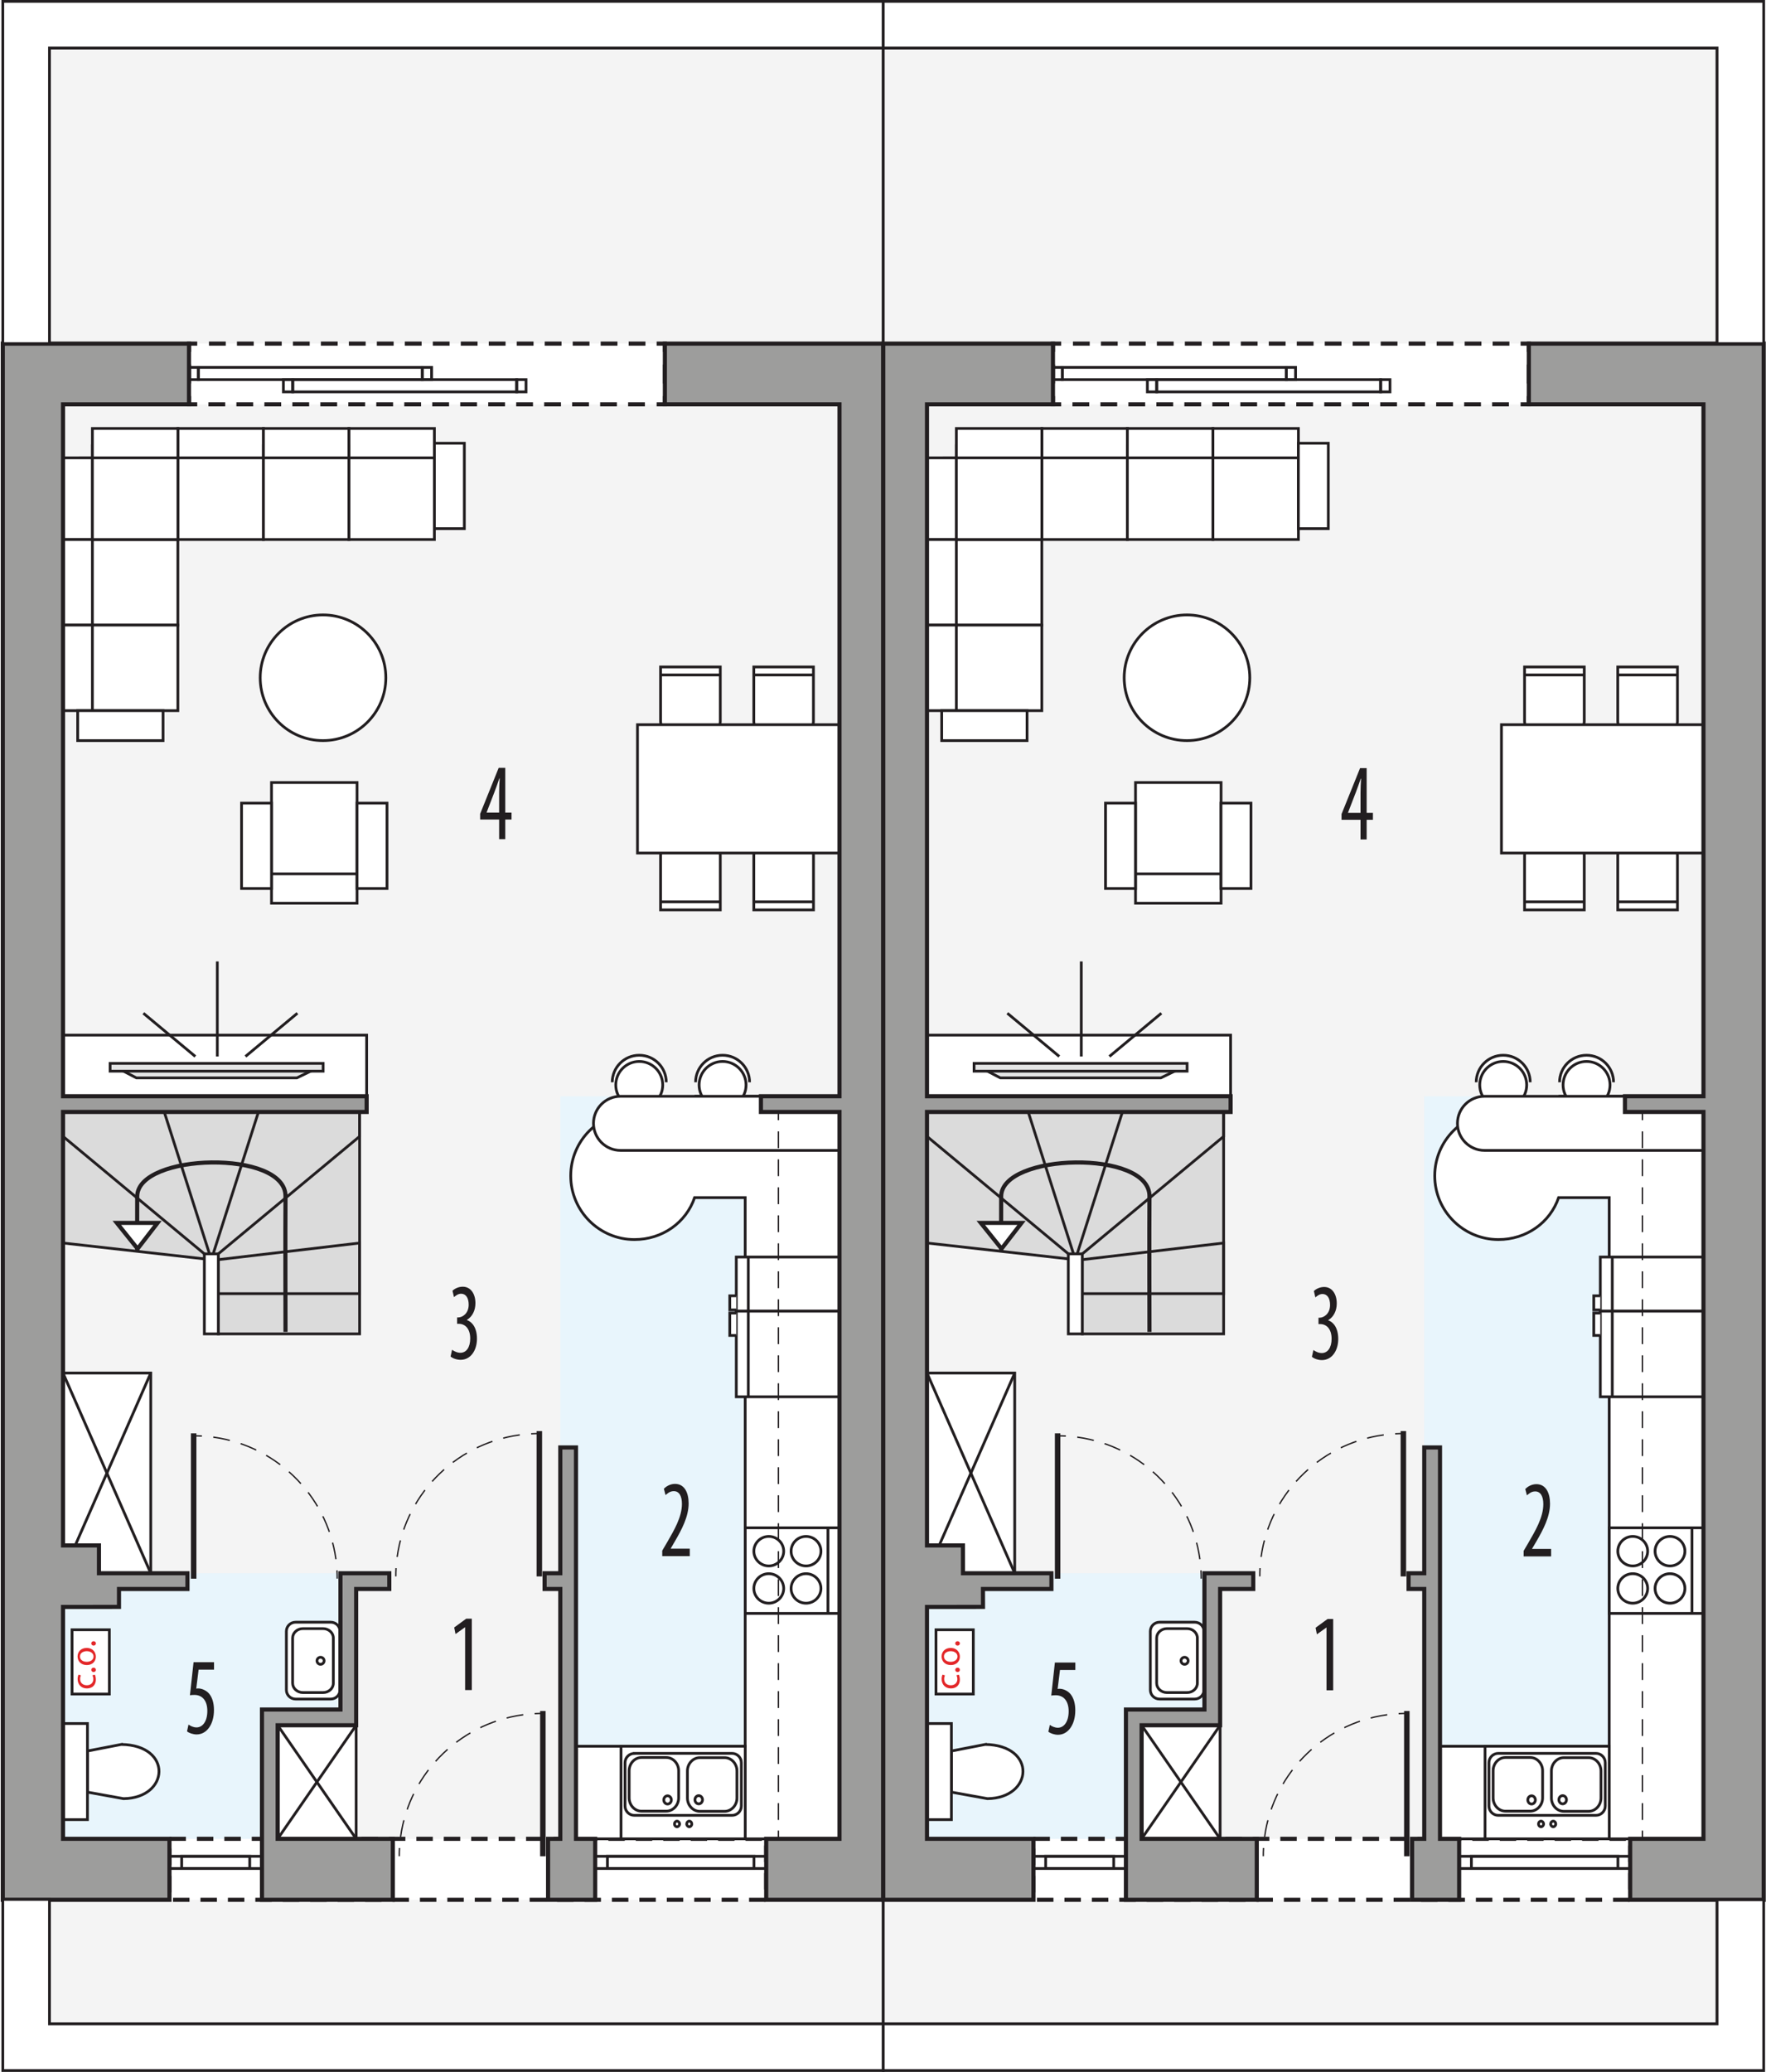 <?xml version="1.0" encoding="UTF-8"?><svg id="a" xmlns="http://www.w3.org/2000/svg" xmlns:xlink="http://www.w3.org/1999/xlink" viewBox="0 0 321.9 377.51"><defs><filter id="b" filterUnits="userSpaceOnUse"><feOffset dx="-.85" dy=".85"/><feGaussianBlur result="c" stdDeviation=".71"/><feFlood flood-color="#221e20" flood-opacity=".75"/><feComposite in2="c" operator="in"/><feComposite in="SourceGraphic"/></filter><filter id="d" filterUnits="userSpaceOnUse"><feOffset dx="-.85" dy=".85"/><feGaussianBlur result="e" stdDeviation=".71"/><feFlood flood-color="#221e20" flood-opacity=".75"/><feComposite in2="e" operator="in"/><feComposite in="SourceGraphic"/></filter></defs><polygon points="9.02 8.75 9.02 62.61 1.63 62.61 1.63 346.15 9.02 346.15 9.02 368.75 161 368.75 161 8.75 9.02 8.75" style="fill:#f4f4f4; stroke:#221e20; stroke-miterlimit:10; stroke-width:.5px;"/><polygon points="62.06 286.65 11.49 286.65 11.49 335.04 47.75 335.04 47.75 311.48 62.06 311.48 62.06 286.65" style="fill:#e8f5fc; fill-rule:evenodd; stroke-width:0px;"/><rect x="102.13" y="199.74" width="50.89" height="135.3" style="fill:#e8f5fc; stroke-width:0px;"/><rect x="34.45" y="62.61" width="86.74" height="11.06" style="fill:#fff; stroke-width:0px;"/><polyline points="121.19 64.11 121.19 62.61 119.69 62.61" style="fill:none; stroke:#221e20; stroke-miterlimit:10; stroke-width:.75px;"/><line x1="117.65" y1="62.61" x2="36.97" y2="62.61" style="fill:none; stroke:#221e20; stroke-dasharray:0 0 3.06 2.04; stroke-miterlimit:10; stroke-width:.75px;"/><polyline points="35.95 62.61 34.45 62.61 34.45 64.11" style="fill:none; stroke:#221e20; stroke-miterlimit:10; stroke-width:.75px;"/><line x1="34.45" y1="66.41" x2="34.45" y2="71.02" style="fill:none; stroke:#221e20; stroke-dasharray:0 0 3.45 2.3; stroke-miterlimit:10; stroke-width:.75px;"/><polyline points="34.45 72.17 34.45 73.67 35.95 73.67" style="fill:none; stroke:#221e20; stroke-miterlimit:10; stroke-width:.75px;"/><line x1="37.99" y1="73.67" x2="118.67" y2="73.67" style="fill:none; stroke:#221e20; stroke-dasharray:0 0 3.06 2.04; stroke-miterlimit:10; stroke-width:.75px;"/><polyline points="119.69 73.67 121.19 73.67 121.19 72.17" style="fill:none; stroke:#221e20; stroke-miterlimit:10; stroke-width:.75px;"/><line x1="121.19" y1="69.87" x2="121.19" y2="65.26" style="fill:none; stroke:#221e20; stroke-dasharray:0 0 3.45 2.3; stroke-miterlimit:10; stroke-width:.75px;"/><rect x="30.89" y="335.04" width="108.77" height="11.11" style="fill:#fff; stroke:#221e20; stroke-dasharray:0 0 3 2; stroke-miterlimit:10; stroke-width:.75px;"/><rect x="11.49" y="250.17" width="15.99" height="36.48" style="fill:#fff; stroke:#221e20; stroke-miterlimit:22.93; stroke-width:.5px;"/><line x1="11.49" y1="250.17" x2="27.48" y2="286.65" style="fill:#fff; stroke:#221e20; stroke-miterlimit:22.93; stroke-width:.5px;"/><line x1="27.48" y1="250.17" x2="11.49" y2="286.65" style="fill:#fff; stroke:#221e20; stroke-miterlimit:22.93; stroke-width:.5px;"/><rect x="50.61" y="314.35" width="14.31" height="20.69" style="fill:#fff; stroke:#221e20; stroke-miterlimit:22.93; stroke-width:.5px;"/><line x1="50.61" y1="314.35" x2="64.92" y2="335.04" style="fill:#fff; stroke:#221e20; stroke-miterlimit:22.93; stroke-width:.5px;"/><line x1="64.92" y1="314.35" x2="50.61" y2="335.04" style="fill:#fff; stroke:#221e20; stroke-miterlimit:22.93; stroke-width:.5px;"/><polygon points="39.8 202.6 11.49 202.6 11.49 226.48 39.8 229.66 39.8 243.04 65.55 243.04 65.55 202.6 39.8 202.6" style="fill:#dbdbdb; fill-rule:evenodd; stroke:#221e20; stroke-miterlimit:22.93; stroke-width:.5px;"/><polygon points="65.55 226.48 39.8 229.51 39.8 235.71 65.55 235.71 65.55 226.48" style="fill:none; fill-rule:evenodd; stroke:#221e20; stroke-miterlimit:22.93; stroke-width:.5px;"/><polygon points="65.55 202.6 47.11 202.6 38.52 229.51 65.55 207.06 65.55 202.6" style="fill:none; fill-rule:evenodd; stroke:#221e20; stroke-miterlimit:22.93; stroke-width:.5px;"/><polygon points="11.49 202.6 29.94 202.6 38.52 229.51 11.49 207.06 11.49 202.6" style="fill:none; fill-rule:evenodd; stroke:#221e20; stroke-miterlimit:22.93; stroke-width:.5px;"/><rect x="37.25" y="228.46" width="2.55" height="14.58" style="fill:#fff; stroke:#221e20; stroke-miterlimit:22.93; stroke-width:.5px;"/><path d="M22.12,317.84l-6.18,1.2v7.49l6.57,1.19c8.37-.1,9.02-9.73-.39-9.88Z" style="fill:#fff; fill-rule:evenodd; stroke:#221e20; stroke-miterlimit:22.93; stroke-width:.5px;"/><rect x="11.49" y="314.03" width="4.45" height="17.51" style="fill:#fff; stroke:#221e20; stroke-miterlimit:22.93; stroke-width:.5px;"/><path d="M53.88,309.57c-.93,0-1.68-.74-1.68-1.65v-10.7c0-.91.75-1.65,1.68-1.65h6.41c.93,0,1.68.74,1.68,1.65v10.7c0,.91-.75,1.65-1.68,1.65h-6.41Z" style="fill:#fff; fill-rule:evenodd; stroke:#221e20; stroke-miterlimit:22.93; stroke-width:.5px;"/><path d="M55.22,308.39c-1.04,0-1.88-.77-1.88-1.71v-8.23c0-.94.84-1.71,1.88-1.71h3.66c1.04,0,1.88.77,1.88,1.71v8.23c0,.95-.84,1.71-1.88,1.71h-3.66Z" style="fill:#fff; fill-rule:evenodd; stroke:#221e20; stroke-miterlimit:22.93; stroke-width:.5px;"/><path d="M58.43,303.24c-.36,0-.65-.29-.65-.64s.29-.64.65-.64.65.29.65.64-.29.64-.65.64Z" style="fill:#fff; fill-rule:evenodd; stroke:#221e20; stroke-miterlimit:22.93; stroke-width:.5px;"/><path d="M115.64,202.63c-6.41,0-11.61,5.2-11.61,11.61,0,6.41,5.2,11.61,11.61,11.61,5.09,0,9.41-3.08,10.97-7.64h9.22v99.96h-30.85v16.87h48.02v-16.87s0-99.96,0-99.96v-18.47h-26.4" style="fill:#fff; stroke:#221e20; stroke-miterlimit:22.93; stroke-width:.5px;"/><rect x="108.49" y="338.22" width="31.17" height="2.23" style="fill:none; stroke:#221e20; stroke-miterlimit:10; stroke-width:.5px;"/><rect x="110.72" y="338.22" width="26.71" height="2.23" style="fill:none; stroke:#221e20; stroke-miterlimit:10; stroke-width:.5px;"/><rect x="30.89" y="338.22" width="16.86" height="2.23" style="fill:none; stroke:#221e20; stroke-miterlimit:10; stroke-width:.5px;"/><rect x="33.12" y="338.22" width="12.4" height="2.23" style="fill:none; stroke:#221e20; stroke-miterlimit:10; stroke-width:.5px;"/><rect x="76.97" y="66.94" width="1.7" height="2.23" style="fill:none; stroke:#221e20; stroke-miterlimit:10; stroke-width:.5px;"/><rect x="34.45" y="66.94" width="1.7" height="2.23" style="fill:none; stroke:#221e20; stroke-miterlimit:10; stroke-width:.5px;"/><rect x="36.15" y="66.94" width="40.82" height="2.23" style="fill:none; stroke:#221e20; stroke-miterlimit:10; stroke-width:.5px;"/><rect x="51.66" y="69.17" width="1.7" height="2.23" style="fill:none; stroke:#221e20; stroke-miterlimit:10; stroke-width:.5px;"/><rect x="53.36" y="69.17" width="40.82" height="2.23" style="fill:none; stroke:#221e20; stroke-miterlimit:10; stroke-width:.5px;"/><rect x="94.18" y="69.17" width="1.7" height="2.23" style="fill:none; stroke:#221e20; stroke-miterlimit:10; stroke-width:.5px;"/><line x1="98.31" y1="287.23" x2="98.31" y2="260.75" style="fill:none; stroke:#221e20; stroke-miterlimit:22.93;"/><path d="M72.15,287.22c0-.5.01-1,.04-1.5" style="fill:none; stroke:#221e20; stroke-miterlimit:22.93; stroke-width:.25px;"/><path d="M72.39,283.68c1.63-11.88,11.31-21.21,23.4-22.36" style="fill:none; stroke:#221e20; stroke-dasharray:0 0 3.08 2.05; stroke-miterlimit:22.93; stroke-width:.25px;"/><path d="M96.81,261.24c.5-.03,1-.04,1.5-.04" style="fill:none; stroke:#221e20; stroke-miterlimit:22.93; stroke-width:.25px;"/><line x1="35.3" y1="287.64" x2="35.3" y2="261.16" style="fill:none; stroke:#221e20; stroke-miterlimit:22.93;"/><path d="M61.47,287.63c0-.5-.01-1-.04-1.5" style="fill:none; stroke:#221e20; stroke-miterlimit:22.93; stroke-width:.25px;"/><path d="M61.23,284.09c-1.63-11.88-11.31-21.21-23.4-22.36" style="fill:none; stroke:#221e20; stroke-dasharray:0 0 3.08 2.05; stroke-miterlimit:22.93; stroke-width:.25px;"/><path d="M36.8,261.65c-.5-.03-1-.04-1.5-.04" style="fill:none; stroke:#221e20; stroke-miterlimit:22.93; stroke-width:.25px;"/><line x1="98.95" y1="338.22" x2="98.95" y2="311.75" style="fill:none; stroke:#221e20; stroke-miterlimit:22.93;"/><path d="M72.78,338.21c0-.5.01-1,.04-1.5" style="fill:none; stroke:#221e20; stroke-miterlimit:22.93; stroke-width:.25px;"/><path d="M73.02,334.67c1.63-11.88,11.31-21.21,23.4-22.36" style="fill:none; stroke:#221e20; stroke-dasharray:0 0 3.08 2.05; stroke-miterlimit:22.93; stroke-width:.25px;"/><path d="M97.45,312.23c.5-.03,1-.04,1.5-.04" style="fill:none; stroke:#221e20; stroke-miterlimit:22.93; stroke-width:.25px;"/><rect x="134.21" y="229.03" width="18.8" height="9.87" style="fill:#fff; stroke:#221e20; stroke-miterlimit:22.93; stroke-width:.5px;"/><line x1="136.4" y1="238.9" x2="136.4" y2="229.03" style="fill:#fff; stroke:#221e20; stroke-miterlimit:22.93; stroke-width:.5px;"/><polyline points="134.21 238.67 133.02 238.67 133.02 236.1 134.21 236.1" style="fill:#fff; fill-rule:evenodd; stroke:#221e20; stroke-miterlimit:22.93; stroke-width:.5px;"/><rect x="134.21" y="238.9" width="18.8" height="15.6" style="fill:#fff; stroke:#221e20; stroke-miterlimit:22.93; stroke-width:.5px;"/><line x1="136.4" y1="238.9" x2="136.4" y2="254.5" style="fill:#fff; stroke:#221e20; stroke-miterlimit:22.93; stroke-width:.5px;"/><polyline points="134.21 239.25 133.02 239.25 133.02 243.32 134.21 243.32" style="fill:#fff; fill-rule:evenodd; stroke:#221e20; stroke-miterlimit:22.93; stroke-width:.5px;"/><rect x="135.84" y="278.37" width="17.19" height="15.6" style="fill:#fff; stroke:#221e20; stroke-miterlimit:22.93; stroke-width:.5px;"/><path d="M144.2,289.42c0-1.48,1.22-2.69,2.72-2.69s2.72,1.21,2.72,2.69c0,1.48-1.22,2.69-2.72,2.69s-2.72-1.21-2.72-2.69h0Z" style="fill:#fff; fill-rule:evenodd; stroke:#221e20; stroke-miterlimit:22.93; stroke-width:.5px;"/><path d="M144.2,282.63c0-1.48,1.22-2.69,2.72-2.69s2.72,1.21,2.72,2.69c0,1.48-1.22,2.69-2.72,2.69s-2.72-1.21-2.72-2.69h0Z" style="fill:#fff; fill-rule:evenodd; stroke:#221e20; stroke-miterlimit:22.93; stroke-width:.5px;"/><path d="M137.41,282.63c0-1.48,1.22-2.69,2.72-2.69s2.72,1.21,2.72,2.69c0,1.48-1.22,2.69-2.72,2.69s-2.72-1.21-2.72-2.69h0Z" style="fill:#fff; fill-rule:evenodd; stroke:#221e20; stroke-miterlimit:22.93; stroke-width:.5px;"/><path d="M137.41,289.42c0-1.48,1.22-2.69,2.72-2.69s2.72,1.21,2.72,2.69c0,1.48-1.22,2.69-2.72,2.69s-2.72-1.21-2.72-2.69h0Z" style="fill:#fff; fill-rule:evenodd; stroke:#221e20; stroke-miterlimit:22.93; stroke-width:.5px;"/><line x1="150.92" y1="278.37" x2="150.92" y2="293.97" style="fill:#fff; stroke:#221e20; stroke-miterlimit:22.93; stroke-width:.5px;"/><rect x="11.49" y="188.6" width="55.34" height="11.14" style="fill:#fff; stroke:#221e20; stroke-miterlimit:22.93; stroke-width:.5px;"/><polygon points="21.37 194.58 24.85 196.39 54.12 196.39 57.85 194.58 21.37 194.58" style="fill:#e5e6e6; fill-rule:evenodd; stroke:#221e20; stroke-miterlimit:10; stroke-width:.5px;"/><rect x="20.07" y="193.75" width="38.83" height="1.42" style="fill:#e5e6e6; stroke:#221e20; stroke-miterlimit:10; stroke-width:.5px;"/><line x1="39.61" y1="192.49" x2="39.61" y2="175.18" style="fill:#e5e6e6; stroke:#221e20; stroke-miterlimit:10; stroke-width:.5px;"/><line x1="44.74" y1="192.49" x2="54.21" y2="184.61" style="fill:#e5e6e6; stroke:#221e20; stroke-miterlimit:10; stroke-width:.5px;"/><line x1="26.13" y1="184.61" x2="35.6" y2="192.49" style="fill:#e5e6e6; stroke:#221e20; stroke-miterlimit:10; stroke-width:.5px;"/><path d="M111.6,197.19c0-2.72,2.2-4.92,4.92-4.92s4.92,2.2,4.92,4.92" style="fill:#fff; fill-rule:evenodd; stroke:#221e20; stroke-miterlimit:22.93; stroke-width:.5px;"/><path d="M120.8,197.68c0,2.36-1.92,4.28-4.28,4.28s-4.28-1.92-4.28-4.28c0-2.36,1.92-4.28,4.28-4.28s4.28,1.92,4.28,4.28Z" style="fill:#fff; fill-rule:evenodd; stroke:#221e20; stroke-miterlimit:22.93; stroke-width:.5px;"/><path d="M126.79,197.19c0-2.72,2.2-4.92,4.92-4.92s4.92,2.2,4.92,4.92" style="fill:#fff; fill-rule:evenodd; stroke:#221e20; stroke-miterlimit:22.93; stroke-width:.5px;"/><path d="M135.99,197.68c0,2.36-1.92,4.28-4.28,4.28s-4.28-1.92-4.28-4.28c0-2.36,1.92-4.28,4.28-4.28s4.28,1.92,4.28,4.28Z" style="fill:#fff; fill-rule:evenodd; stroke:#221e20; stroke-miterlimit:22.93; stroke-width:.5px;"/><path d="M153.02,209.61h-39.91c-2.72,0-4.93-2.21-4.93-4.93h0c0-2.73,2.21-4.93,4.93-4.93h39.91" style="fill:#fff; stroke:#221e20; stroke-miterlimit:22.93; stroke-width:.5px;"/><path d="M146.77,133.21h-7.87c-.83,0-1.5-.79-1.5-1.75v-9.94s10.87,0,10.87,0v9.94c0,.96-.68,1.75-1.51,1.75Z" style="fill:#fff; fill-rule:evenodd; stroke:#221e20; stroke-miterlimit:22.93; stroke-width:.5px;"/><line x1="148.42" y1="122.98" x2="137.54" y2="122.98" style="fill:#fff; stroke:#221e20; stroke-miterlimit:22.93; stroke-width:.5px;"/><path d="M146.77,154.09h-7.87c-.83,0-1.5.79-1.5,1.75v9.94h10.88s0-9.94,0-9.94c0-.96-.68-1.75-1.51-1.75Z" style="fill:#fff; fill-rule:evenodd; stroke:#221e20; stroke-miterlimit:22.93; stroke-width:.5px;"/><line x1="148.42" y1="164.32" x2="137.54" y2="164.32" style="fill:#fff; stroke:#221e20; stroke-miterlimit:22.93; stroke-width:.5px;"/><path d="M129.78,133.21h-7.86c-.83,0-1.51-.79-1.51-1.75v-9.94s10.88,0,10.88,0v9.94c0,.96-.68,1.75-1.51,1.75Z" style="fill:#fff; fill-rule:evenodd; stroke:#221e20; stroke-miterlimit:22.93; stroke-width:.5px;"/><line x1="131.42" y1="122.98" x2="120.55" y2="122.98" style="fill:#fff; stroke:#221e20; stroke-miterlimit:22.93; stroke-width:.5px;"/><path d="M129.78,154.09h-7.86c-.83,0-1.51.79-1.51,1.75v9.94h10.88v-9.94c0-.96-.68-1.75-1.51-1.75Z" style="fill:#fff; fill-rule:evenodd; stroke:#221e20; stroke-miterlimit:22.93; stroke-width:.5px;"/><line x1="131.42" y1="164.32" x2="120.55" y2="164.32" style="fill:#fff; stroke:#221e20; stroke-miterlimit:22.93; stroke-width:.5px;"/><rect x="116.2" y="132.04" width="36.82" height="23.39" style="fill:#fff; stroke:#221e20; stroke-miterlimit:22.93; stroke-width:.5px;"/><rect x="14.64" y="83.42" width="17.08" height="14.89" style="fill:#fff; stroke:#221e20; stroke-linecap:round; stroke-miterlimit:10; stroke-width:.5px;"/><rect x="15.34" y="98.31" width="17.08" height="15.59" style="fill:#fff; stroke:#221e20; stroke-linecap:round; stroke-miterlimit:10; stroke-width:.5px;"/><rect x="15.34" y="113.89" width="17.08" height="15.59" style="fill:#fff; stroke:#221e20; stroke-linecap:round; stroke-miterlimit:10; stroke-width:.5px;"/><rect x="11.49" y="83.42" width="5.35" height="14.89" style="fill:#fff; stroke:#221e20; stroke-linecap:square; stroke-miterlimit:10; stroke-width:.5px;"/><rect x="11.49" y="98.31" width="5.35" height="15.59" style="fill:#fff; stroke:#221e20; stroke-linecap:square; stroke-miterlimit:10; stroke-width:.5px;"/><rect x="11.49" y="113.89" width="5.35" height="15.59" style="fill:#fff; stroke:#221e20; stroke-linecap:square; stroke-miterlimit:10; stroke-width:.5px;"/><rect x="63.59" y="81.22" width="15.59" height="17.08" style="fill:#fff; stroke:#221e20; stroke-linecap:round; stroke-miterlimit:10; stroke-width:.5px;"/><rect x="32.42" y="81.22" width="15.59" height="17.08" style="fill:#fff; stroke:#221e20; stroke-linecap:round; stroke-miterlimit:10; stroke-width:.5px;"/><rect x="16.84" y="81.22" width="15.59" height="17.08" style="fill:#fff; stroke:#221e20; stroke-linecap:round; stroke-miterlimit:10; stroke-width:.5px;"/><rect x="63.59" y="78.07" width="15.59" height="5.35" style="fill:#fff; stroke:#221e20; stroke-linecap:square; stroke-miterlimit:10; stroke-width:.5px;"/><rect x="32.42" y="78.07" width="15.59" height="5.35" style="fill:#fff; stroke:#221e20; stroke-linecap:square; stroke-miterlimit:10; stroke-width:.5px;"/><rect x="48.01" y="81.22" width="15.59" height="17.08" style="fill:#fff; stroke:#221e20; stroke-linecap:round; stroke-miterlimit:10; stroke-width:.5px;"/><rect x="48.01" y="78.07" width="15.59" height="5.35" style="fill:#fff; stroke:#221e20; stroke-linecap:square; stroke-miterlimit:10; stroke-width:.5px;"/><rect x="16.84" y="78.07" width="15.59" height="5.35" style="fill:#fff; stroke:#221e20; stroke-linecap:square; stroke-miterlimit:10; stroke-width:.5px;"/><rect x="14.16" y="129.48" width="15.56" height="5.46" style="fill:#fff; stroke:#221e20; stroke-linecap:square; stroke-miterlimit:10; stroke-width:.5px;"/><rect x="79.18" y="80.76" width="5.46" height="15.56" style="fill:#fff; stroke:#221e20; stroke-linecap:square; stroke-miterlimit:10; stroke-width:.5px;"/><rect x="49.49" y="142.58" width="15.59" height="18.83" style="fill:#fff; stroke:#221e20; stroke-linecap:round; stroke-miterlimit:10; stroke-width:.5px;"/><rect x="49.49" y="159.22" width="15.59" height="5.35" style="fill:#fff; stroke:#221e20; stroke-linecap:square; stroke-miterlimit:10; stroke-width:.5px;"/><rect x="44.03" y="146.33" width="5.46" height="15.56" style="fill:#fff; stroke:#221e20; stroke-linecap:square; stroke-miterlimit:10; stroke-width:.5px;"/><rect x="65.08" y="146.33" width="5.46" height="15.56" style="fill:#fff; stroke:#221e20; stroke-linecap:square; stroke-miterlimit:10; stroke-width:.5px;"/><path d="M70.33,123.49c0-6.32-5.13-11.45-11.45-11.45-6.32,0-11.45,5.13-11.45,11.45s5.12,11.45,11.45,11.45c6.32,0,11.45-5.13,11.45-11.45Z" style="fill:#fff; stroke:#221e20; stroke-miterlimit:10; stroke-width:.5px;"/><line x1="141.88" y1="202.6" x2="141.88" y2="204.1" style="fill:none; stroke:#221e20; stroke-miterlimit:10; stroke-width:.25px;"/><line x1="141.88" y1="206.14" x2="141.88" y2="332.52" style="fill:none; stroke:#221e20; stroke-dasharray:0 0 3.06 2.04; stroke-miterlimit:10; stroke-width:.25px;"/><line x1="141.88" y1="333.54" x2="141.88" y2="335.04" style="fill:none; stroke:#221e20; stroke-miterlimit:10; stroke-width:.25px;"/><rect x="13.13" y="296.95" width="6.8" height="11.71" style="fill:#fff; stroke:#221e20; stroke-miterlimit:22.93; stroke-width:.5px;"/><g style="filter:url(#b);"><path d="M18.14,304.28c.08.15.18.49.18.92,0,.96-.65,1.59-1.63,1.59s-1.69-.67-1.69-1.71c0-.34.09-.65.16-.8l.45.13c-.08.14-.15.36-.15.67,0,.73.54,1.13,1.21,1.13.74,0,1.19-.47,1.19-1.11,0-.33-.09-.55-.16-.71l.44-.1Z" style="fill:#e32729; stroke-width:0px;"/><path d="M17.91,303.8c-.24,0-.42-.17-.42-.4s.17-.39.42-.39.42.15.42.4c0,.23-.18.39-.42.39Z" style="fill:#e32729; stroke-width:0px;"/><path d="M16.63,299.41c1.18,0,1.69.82,1.69,1.59,0,.86-.63,1.53-1.64,1.53-1.07,0-1.69-.7-1.69-1.58s.67-1.54,1.64-1.54ZM16.67,301.94c.7,0,1.23-.4,1.23-.97s-.52-.97-1.24-.97c-.54,0-1.23.27-1.23.96s.63.98,1.24.98Z" style="fill:#e32729; stroke-width:0px;"/><path d="M17.91,298.98c-.24,0-.42-.17-.42-.4s.17-.39.42-.39.42.15.42.4c0,.23-.18.39-.42.39Z" style="fill:#e32729; stroke-width:0px;"/></g><path d="M25.01,228s-.02-7.52,0-10.02c.07-7.9,27.11-8.57,27.03,0-.05,5.53,0,24.7,0,24.7" style="fill:none; stroke:#221e20; stroke-miterlimit:10; stroke-width:.75px;"/><polygon points="25.08 227.53 21.3 222.82 28.72 222.82 25.08 227.53" style="fill:#fff; stroke:#221e20; stroke-miterlimit:22.93; stroke-width:.75px;"/><rect x="113.2" y="318.17" width="22.64" height="16.87" style="fill:#fff; stroke:#221e20; stroke-miterlimit:22.93; stroke-width:.5px;"/><path d="M115.62,319.47h17.81c.94,0,1.7.76,1.7,1.7v7.89c0,.94-.76,1.7-1.7,1.7h-17.81c-.93,0-1.69-.76-1.69-1.69v-7.9c0-.93.76-1.69,1.69-1.69Z" style="fill:none; stroke:#221e20; stroke-miterlimit:22.93; stroke-width:.5px;"/><path d="M134.33,327.61v-4.94c0-1.33-1.02-2.42-2.26-2.42h-4.51c-1.24,0-2.26,1.09-2.26,2.42v4.94c0,1.33,1.02,2.42,2.26,2.42h4.51c1.24,0,2.26-1.09,2.26-2.42Z" style="fill:none; fill-rule:evenodd; stroke:#221e20; stroke-miterlimit:22.93; stroke-width:.5px;"/><path d="M123.7,327.58v-4.94c0-1.33-1.02-2.42-2.26-2.42h-4.51c-1.24,0-2.25,1.09-2.25,2.42v4.94c0,1.33,1.01,2.42,2.25,2.42h4.51c1.24,0,2.26-1.09,2.26-2.42Z" style="fill:none; fill-rule:evenodd; stroke:#221e20; stroke-miterlimit:22.93; stroke-width:.5px;"/><path d="M126.67,327.92c0-.41.31-.75.69-.75s.69.34.69.75-.31.75-.69.75-.69-.34-.69-.75Z" style="fill:none; fill-rule:evenodd; stroke:#221e20; stroke-miterlimit:22.93; stroke-width:.5px;"/><path d="M120.99,327.95c0-.41.31-.75.69-.75s.69.34.69.75c0,.41-.31.75-.69.75s-.69-.34-.69-.75Z" style="fill:none; fill-rule:evenodd; stroke:#221e20; stroke-miterlimit:22.93; stroke-width:.5px;"/><path d="M122.94,332.33c0-.28.21-.51.46-.51s.47.23.47.51c0,.28-.21.51-.47.51s-.46-.23-.46-.51Z" style="fill:none; fill-rule:evenodd; stroke:#221e20; stroke-miterlimit:22.93; stroke-width:.5px;"/><path d="M125.17,332.33c0-.28.21-.51.47-.51s.46.23.46.51c0,.28-.21.51-.46.51s-.47-.23-.47-.51Z" style="fill:none; fill-rule:evenodd; stroke:#221e20; stroke-miterlimit:22.93; stroke-width:.5px;"/><polygon points="66.83 202.6 66.83 199.74 11.49 199.74 11.49 73.67 34.45 73.67 34.45 62.61 .51 62.61 .51 346.15 30.89 346.15 30.89 335.04 11.49 335.04 11.49 292.79 21.69 292.78 21.69 289.52 34.17 289.52 34.17 286.65 18.04 286.65 18.04 281.58 11.49 281.58 11.49 202.6 66.83 202.6" style="fill:#9d9d9c; stroke:#221e20; stroke-miterlimit:10; stroke-width:.75px;"/><polygon points="50.61 335.04 50.61 314.35 62.06 314.35 64.92 314.35 64.92 289.52 70.96 289.52 70.96 286.65 62.06 286.65 62.06 311.48 47.75 311.48 47.75 314.35 47.75 335.04 47.75 346.15 71.6 346.15 71.6 335.04 50.61 335.04" style="fill:#9d9d9c; stroke:#221e20; stroke-miterlimit:10; stroke-width:.75px;"/><polygon points="104.99 335.04 104.99 263.73 102.13 263.73 102.13 286.65 99.27 286.65 99.27 289.52 102.13 289.52 102.13 335.04 99.9 335.04 99.9 346.15 108.49 346.15 108.49 335.04 104.99 335.04" style="fill:#9d9d9c; stroke:#221e20; stroke-miterlimit:10; stroke-width:.75px;"/><polygon points="121.19 62.61 121.19 73.67 153.02 73.67 153.02 199.74 138.7 199.74 138.7 202.6 153.02 202.6 153.02 335.04 139.66 335.04 139.66 346.15 161 346.15 161 335.04 161 62.61 121.19 62.61" style="fill:#9d9d9c; stroke:#221e20; stroke-miterlimit:10; stroke-width:.75px;"/><path d="M120.71,283.53v-1l.88-1.5c1.23-2.14,2.71-4.58,2.71-7.02,0-1.44-.51-2.32-1.49-2.32-.75,0-1.23.5-1.5.72l-.3-1.16c.37-.38,1.09-.88,2.03-.88,1.73,0,2.48,1.6,2.48,3.56,0,2.44-1.28,4.8-2.56,7l-.7,1.2v.04h3.47v1.36h-5.01Z" style="fill:#221e20; stroke-width:0px;"/><path d="M82.42,245.94c.32.24.88.54,1.5.54,1.07,0,1.79-.98,1.79-2.6,0-1.7-.85-2.68-2.1-2.68h-.29v-1.16h.24c.74-.02,1.87-.72,1.87-2.32,0-1.3-.56-2-1.38-2-.51,0-.96.32-1.3.62l-.27-1.16c.38-.38,1.09-.74,1.87-.74,1.47,0,2.31,1.32,2.31,3,0,1.3-.54,2.44-1.55,3.04v.04c.93.32,1.83,1.36,1.83,3.4s-1.09,3.84-2.98,3.84c-.67,0-1.41-.24-1.83-.6l.27-1.22Z" style="fill:#221e20; stroke-width:0px;"/><path d="M90.98,152.9v-3.58h-3.46v-1.04l3.38-8.38h1.2v8.16h1.14v1.26h-1.14v3.58h-1.12ZM90.98,148.06v-3.68c0-.9.05-1.7.1-2.56h-.06c-.35,1.04-.58,1.66-.88,2.46l-1.44,3.74v.04h2.29Z" style="fill:#221e20; stroke-width:0px;"/><path d="M39,304.22h-2.8l-.43,3.46c.13-.04.24-.04.38-.04.56,0,1.42.3,1.99.98.54.68.86,1.64.86,2.96,0,2.58-1.3,4.44-3.15,4.44-.62,0-1.34-.22-1.76-.56l.27-1.24c.32.24.88.52,1.46.52,1.06,0,1.97-1.02,1.97-3s-1.01-2.92-2.35-2.92c-.38,0-.62.02-.82.06l.66-6.02h3.73v1.36Z" style="fill:#221e20; stroke-width:0px;"/><path d="M84.79,296.49h-.03l-1.73,1.24-.24-1.2,2.19-1.6h1.02v13h-1.22v-11.44Z" style="fill:#221e20; stroke-width:0px;"/><polygon points=".51 .25 .51 .65 .51 62.61 9.02 62.61 9.02 8.75 161 8.75 161 .25 .51 .25" style="fill:#fff; stroke:#221e20; stroke-miterlimit:10; stroke-width:.5px;"/><polygon points="161 368.75 9.02 368.75 9.02 346.08 .51 346.08 .51 377.26 161 377.26 161 368.75" style="fill:#fff; stroke:#221e20; stroke-miterlimit:10; stroke-width:.5px;"/><rect x="161" y="8.75" width="151.98" height="360" style="fill:#f4f4f4; stroke:#221e20; stroke-miterlimit:10; stroke-width:.5px;"/><polygon points="219.54 286.65 168.97 286.65 168.97 335.04 205.23 335.04 205.23 311.48 219.54 311.48 219.54 286.65" style="fill:#e8f5fc; fill-rule:evenodd; stroke-width:0px;"/><rect x="259.61" y="199.74" width="50.89" height="135.3" style="fill:#e8f5fc; stroke-width:0px;"/><rect x="191.93" y="62.61" width="86.74" height="11.06" style="fill:#fff; stroke-width:0px;"/><polyline points="278.67 64.11 278.67 62.61 277.17 62.61" style="fill:none; stroke:#221e20; stroke-miterlimit:10; stroke-width:.75px;"/><line x1="275.13" y1="62.61" x2="194.46" y2="62.61" style="fill:none; stroke:#221e20; stroke-dasharray:0 0 3.06 2.04; stroke-miterlimit:10; stroke-width:.75px;"/><polyline points="193.43 62.61 191.93 62.61 191.93 64.11" style="fill:none; stroke:#221e20; stroke-miterlimit:10; stroke-width:.75px;"/><line x1="191.93" y1="66.41" x2="191.93" y2="71.02" style="fill:none; stroke:#221e20; stroke-dasharray:0 0 3.45 2.3; stroke-miterlimit:10; stroke-width:.75px;"/><polyline points="191.93 72.17 191.93 73.67 193.43 73.67" style="fill:none; stroke:#221e20; stroke-miterlimit:10; stroke-width:.75px;"/><line x1="195.48" y1="73.67" x2="276.15" y2="73.67" style="fill:none; stroke:#221e20; stroke-dasharray:0 0 3.06 2.04; stroke-miterlimit:10; stroke-width:.75px;"/><polyline points="277.17 73.67 278.67 73.67 278.67 72.17" style="fill:none; stroke:#221e20; stroke-miterlimit:10; stroke-width:.75px;"/><line x1="278.67" y1="69.87" x2="278.67" y2="65.26" style="fill:none; stroke:#221e20; stroke-dasharray:0 0 3.45 2.3; stroke-miterlimit:10; stroke-width:.75px;"/><rect x="188.37" y="335.04" width="108.77" height="11.11" style="fill:#fff; stroke:#221e20; stroke-dasharray:0 0 3 2; stroke-miterlimit:10; stroke-width:.75px;"/><rect x="168.97" y="250.17" width="15.99" height="36.48" style="fill:#fff; stroke:#221e20; stroke-miterlimit:22.93; stroke-width:.5px;"/><line x1="168.97" y1="250.17" x2="184.96" y2="286.65" style="fill:#fff; stroke:#221e20; stroke-miterlimit:22.93; stroke-width:.5px;"/><line x1="184.96" y1="250.17" x2="168.97" y2="286.65" style="fill:#fff; stroke:#221e20; stroke-miterlimit:22.93; stroke-width:.5px;"/><rect x="208.09" y="314.35" width="14.31" height="20.69" style="fill:#fff; stroke:#221e20; stroke-miterlimit:22.93; stroke-width:.5px;"/><line x1="208.09" y1="314.35" x2="222.4" y2="335.04" style="fill:#fff; stroke:#221e20; stroke-miterlimit:22.93; stroke-width:.5px;"/><line x1="222.4" y1="314.35" x2="208.09" y2="335.04" style="fill:#fff; stroke:#221e20; stroke-miterlimit:22.93; stroke-width:.5px;"/><polygon points="197.28 202.6 168.97 202.6 168.97 226.48 197.28 229.66 197.28 243.04 223.04 243.04 223.04 202.6 197.28 202.6" style="fill:#dbdbdb; fill-rule:evenodd; stroke:#221e20; stroke-miterlimit:22.93; stroke-width:.5px;"/><polygon points="223.04 226.48 197.28 229.51 197.28 235.71 223.04 235.71 223.04 226.48" style="fill:none; fill-rule:evenodd; stroke:#221e20; stroke-miterlimit:22.93; stroke-width:.5px;"/><polygon points="223.04 202.6 204.59 202.6 196.01 229.51 223.04 207.06 223.04 202.6" style="fill:none; fill-rule:evenodd; stroke:#221e20; stroke-miterlimit:22.93; stroke-width:.5px;"/><polygon points="168.97 202.6 187.42 202.6 196.01 229.51 168.97 207.06 168.97 202.6" style="fill:none; fill-rule:evenodd; stroke:#221e20; stroke-miterlimit:22.93; stroke-width:.5px;"/><rect x="194.73" y="228.46" width="2.55" height="14.58" style="fill:#fff; stroke:#221e20; stroke-miterlimit:22.93; stroke-width:.5px;"/><path d="M179.6,317.84l-6.18,1.2v7.49s6.57,1.19,6.57,1.19c8.37-.1,9.02-9.73-.39-9.88Z" style="fill:#fff; fill-rule:evenodd; stroke:#221e20; stroke-miterlimit:22.93; stroke-width:.5px;"/><rect x="168.97" y="314.03" width="4.45" height="17.51" style="fill:#fff; stroke:#221e20; stroke-miterlimit:22.93; stroke-width:.5px;"/><path d="M211.36,309.57c-.93,0-1.68-.74-1.68-1.65v-10.7c0-.91.75-1.65,1.68-1.65h6.41c.93,0,1.68.74,1.68,1.65v10.7c0,.91-.75,1.65-1.68,1.65h-6.41Z" style="fill:#fff; fill-rule:evenodd; stroke:#221e20; stroke-miterlimit:22.93; stroke-width:.5px;"/><path d="M212.71,308.39c-1.04,0-1.88-.77-1.88-1.71v-8.23c0-.94.84-1.71,1.88-1.71h3.66c1.04,0,1.88.77,1.88,1.71v8.23c0,.95-.84,1.71-1.88,1.71h-3.66Z" style="fill:#fff; fill-rule:evenodd; stroke:#221e20; stroke-miterlimit:22.93; stroke-width:.5px;"/><path d="M215.92,303.24c-.36,0-.65-.29-.65-.64s.29-.64.65-.64.65.29.65.64-.29.64-.65.64Z" style="fill:#fff; fill-rule:evenodd; stroke:#221e20; stroke-miterlimit:22.93; stroke-width:.5px;"/><path d="M273.13,202.63c-6.41,0-11.61,5.2-11.61,11.61s5.2,11.61,11.61,11.61c5.09,0,9.41-3.08,10.97-7.64h9.22v99.96h-30.85v16.87h48.02v-135.3h-26.4" style="fill:#fff; stroke:#221e20; stroke-miterlimit:22.93; stroke-width:.5px;"/><rect x="265.97" y="338.22" width="31.17" height="2.23" style="fill:none; stroke:#221e20; stroke-miterlimit:10; stroke-width:.5px;"/><rect x="268.2" y="338.22" width="26.71" height="2.23" style="fill:none; stroke:#221e20; stroke-miterlimit:10; stroke-width:.5px;"/><rect x="188.37" y="338.22" width="16.86" height="2.23" style="fill:none; stroke:#221e20; stroke-miterlimit:10; stroke-width:.5px;"/><rect x="190.6" y="338.22" width="12.4" height="2.23" style="fill:none; stroke:#221e20; stroke-miterlimit:10; stroke-width:.5px;"/><rect x="234.45" y="66.94" width="1.7" height="2.23" style="fill:none; stroke:#221e20; stroke-miterlimit:10; stroke-width:.5px;"/><rect x="191.93" y="66.94" width="1.7" height="2.23" style="fill:none; stroke:#221e20; stroke-miterlimit:10; stroke-width:.5px;"/><rect x="193.64" y="66.94" width="40.82" height="2.23" style="fill:none; stroke:#221e20; stroke-miterlimit:10; stroke-width:.5px;"/><rect x="209.14" y="69.17" width="1.7" height="2.23" style="fill:none; stroke:#221e20; stroke-miterlimit:10; stroke-width:.5px;"/><rect x="210.84" y="69.17" width="40.82" height="2.23" style="fill:none; stroke:#221e20; stroke-miterlimit:10; stroke-width:.5px;"/><rect x="251.66" y="69.17" width="1.7" height="2.23" style="fill:none; stroke:#221e20; stroke-miterlimit:10; stroke-width:.5px;"/><line x1="255.8" y1="287.23" x2="255.8" y2="260.75" style="fill:none; stroke:#221e20; stroke-miterlimit:22.93;"/><path d="M229.63,287.22c0-.5.01-1,.04-1.5" style="fill:none; stroke:#221e20; stroke-miterlimit:22.93; stroke-width:.25px;"/><path d="M229.87,283.68c1.63-11.88,11.31-21.21,23.4-22.36" style="fill:none; stroke:#221e20; stroke-dasharray:0 0 3.08 2.05; stroke-miterlimit:22.93; stroke-width:.25px;"/><path d="M254.3,261.24c.5-.03,1-.04,1.5-.04" style="fill:none; stroke:#221e20; stroke-miterlimit:22.93; stroke-width:.25px;"/><line x1="192.78" y1="287.64" x2="192.78" y2="261.16" style="fill:none; stroke:#221e20; stroke-miterlimit:22.93;"/><path d="M218.95,287.63c0-.5-.01-1-.04-1.5" style="fill:none; stroke:#221e20; stroke-miterlimit:22.93; stroke-width:.25px;"/><path d="M218.71,284.09c-1.63-11.88-11.31-21.21-23.4-22.36" style="fill:none; stroke:#221e20; stroke-dasharray:0 0 3.08 2.05; stroke-miterlimit:22.93; stroke-width:.25px;"/><path d="M194.28,261.65c-.5-.03-1-.04-1.5-.04" style="fill:none; stroke:#221e20; stroke-miterlimit:22.93; stroke-width:.25px;"/><line x1="256.43" y1="338.22" x2="256.43" y2="311.75" style="fill:none; stroke:#221e20; stroke-miterlimit:22.93;"/><path d="M230.27,338.21c0-.5.01-1,.04-1.5" style="fill:none; stroke:#221e20; stroke-miterlimit:22.93; stroke-width:.25px;"/><path d="M230.51,334.67c1.63-11.88,11.31-21.21,23.4-22.36" style="fill:none; stroke:#221e20; stroke-dasharray:0 0 3.08 2.05; stroke-miterlimit:22.93; stroke-width:.25px;"/><path d="M254.93,312.23c.5-.03,1-.04,1.5-.04" style="fill:none; stroke:#221e20; stroke-miterlimit:22.93; stroke-width:.25px;"/><rect x="291.7" y="229.03" width="18.8" height="9.87" style="fill:#fff; stroke:#221e20; stroke-miterlimit:22.93; stroke-width:.5px;"/><line x1="293.88" y1="238.9" x2="293.88" y2="229.03" style="fill:#fff; stroke:#221e20; stroke-miterlimit:22.93; stroke-width:.5px;"/><polyline points="291.7 238.67 290.51 238.67 290.51 236.1 291.7 236.1" style="fill:#fff; fill-rule:evenodd; stroke:#221e20; stroke-miterlimit:22.93; stroke-width:.5px;"/><rect x="291.7" y="238.9" width="18.8" height="15.6" style="fill:#fff; stroke:#221e20; stroke-miterlimit:22.93; stroke-width:.5px;"/><line x1="293.88" y1="238.9" x2="293.88" y2="254.5" style="fill:#fff; stroke:#221e20; stroke-miterlimit:22.93; stroke-width:.5px;"/><polyline points="291.7 239.25 290.51 239.25 290.51 243.32 291.7 243.32" style="fill:#fff; fill-rule:evenodd; stroke:#221e20; stroke-miterlimit:22.93; stroke-width:.5px;"/><rect x="293.33" y="278.37" width="17.19" height="15.6" style="fill:#fff; stroke:#221e20; stroke-miterlimit:22.93; stroke-width:.5px;"/><path d="M301.68,289.42c0-1.48,1.22-2.69,2.72-2.69s2.72,1.21,2.72,2.69-1.22,2.69-2.72,2.69-2.72-1.21-2.72-2.69h0Z" style="fill:#fff; fill-rule:evenodd; stroke:#221e20; stroke-miterlimit:22.93; stroke-width:.5px;"/><path d="M301.68,282.63c0-1.48,1.22-2.69,2.72-2.69s2.72,1.21,2.72,2.69-1.22,2.69-2.72,2.69-2.72-1.21-2.72-2.69h0Z" style="fill:#fff; fill-rule:evenodd; stroke:#221e20; stroke-miterlimit:22.93; stroke-width:.5px;"/><path d="M294.89,282.63c0-1.48,1.22-2.69,2.72-2.69s2.72,1.21,2.72,2.69c0,1.48-1.22,2.69-2.72,2.69s-2.72-1.21-2.72-2.69h0Z" style="fill:#fff; fill-rule:evenodd; stroke:#221e20; stroke-miterlimit:22.93; stroke-width:.5px;"/><path d="M294.89,289.42c0-1.48,1.22-2.69,2.72-2.69s2.72,1.21,2.72,2.69c0,1.48-1.22,2.69-2.72,2.69s-2.72-1.21-2.72-2.69h0Z" style="fill:#fff; fill-rule:evenodd; stroke:#221e20; stroke-miterlimit:22.93; stroke-width:.5px;"/><line x1="308.41" y1="278.37" x2="308.41" y2="293.97" style="fill:#fff; stroke:#221e20; stroke-miterlimit:22.93; stroke-width:.5px;"/><rect x="168.97" y="188.6" width="55.34" height="11.14" style="fill:#fff; stroke:#221e20; stroke-miterlimit:22.93; stroke-width:.5px;"/><polygon points="178.85 194.58 182.33 196.39 211.6 196.39 215.33 194.58 178.85 194.58" style="fill:#e5e6e6; fill-rule:evenodd; stroke:#221e20; stroke-miterlimit:10; stroke-width:.5px;"/><rect x="177.55" y="193.75" width="38.83" height="1.42" style="fill:#e5e6e6; stroke:#221e20; stroke-miterlimit:10; stroke-width:.5px;"/><line x1="197.09" y1="192.49" x2="197.09" y2="175.18" style="fill:#e5e6e6; stroke:#221e20; stroke-miterlimit:10; stroke-width:.5px;"/><line x1="202.22" y1="192.49" x2="211.69" y2="184.61" style="fill:#e5e6e6; stroke:#221e20; stroke-miterlimit:10; stroke-width:.5px;"/><line x1="183.61" y1="184.61" x2="193.08" y2="192.49" style="fill:#e5e6e6; stroke:#221e20; stroke-miterlimit:10; stroke-width:.5px;"/><path d="M269.08,197.19c0-2.72,2.2-4.92,4.92-4.92s4.92,2.2,4.92,4.92" style="fill:#fff; fill-rule:evenodd; stroke:#221e20; stroke-miterlimit:22.93; stroke-width:.5px;"/><path d="M278.28,197.68c0,2.36-1.92,4.28-4.28,4.28s-4.28-1.92-4.28-4.28c0-2.36,1.92-4.28,4.28-4.28s4.28,1.92,4.28,4.28Z" style="fill:#fff; fill-rule:evenodd; stroke:#221e20; stroke-miterlimit:22.93; stroke-width:.5px;"/><path d="M284.27,197.19c0-2.72,2.2-4.92,4.92-4.92s4.92,2.2,4.92,4.92" style="fill:#fff; fill-rule:evenodd; stroke:#221e20; stroke-miterlimit:22.93; stroke-width:.5px;"/><path d="M293.47,197.68c0,2.36-1.92,4.28-4.28,4.28s-4.28-1.92-4.28-4.28,1.92-4.28,4.28-4.28,4.28,1.92,4.28,4.28Z" style="fill:#fff; fill-rule:evenodd; stroke:#221e20; stroke-miterlimit:22.93; stroke-width:.5px;"/><path d="M310.5,209.61h-39.91c-2.72,0-4.93-2.21-4.93-4.93h0c0-2.73,2.21-4.93,4.93-4.93h39.91" style="fill:#fff; stroke:#221e20; stroke-miterlimit:22.93; stroke-width:.5px;"/><path d="M304.25,133.21h-7.87c-.83,0-1.5-.79-1.5-1.75v-9.94h10.88v9.94c0,.96-.68,1.75-1.51,1.75Z" style="fill:#fff; fill-rule:evenodd; stroke:#221e20; stroke-miterlimit:22.93; stroke-width:.5px;"/><line x1="305.9" y1="122.98" x2="295.02" y2="122.98" style="fill:#fff; stroke:#221e20; stroke-miterlimit:22.93; stroke-width:.5px;"/><path d="M304.25,154.09h-7.87c-.83,0-1.5.79-1.5,1.75v9.94h10.88s0-9.94,0-9.94c0-.96-.68-1.75-1.51-1.75Z" style="fill:#fff; fill-rule:evenodd; stroke:#221e20; stroke-miterlimit:22.93; stroke-width:.5px;"/><line x1="305.9" y1="164.32" x2="295.02" y2="164.32" style="fill:#fff; stroke:#221e20; stroke-miterlimit:22.93; stroke-width:.5px;"/><path d="M287.26,133.21h-7.86c-.83,0-1.51-.79-1.51-1.75v-9.94h10.88v9.94c0,.96-.68,1.75-1.51,1.75Z" style="fill:#fff; fill-rule:evenodd; stroke:#221e20; stroke-miterlimit:22.93; stroke-width:.5px;"/><line x1="288.91" y1="122.98" x2="278.03" y2="122.98" style="fill:#fff; stroke:#221e20; stroke-miterlimit:22.93; stroke-width:.5px;"/><path d="M287.26,154.09h-7.86c-.83,0-1.51.79-1.51,1.75v9.94h10.88v-9.94c0-.96-.68-1.75-1.51-1.75Z" style="fill:#fff; fill-rule:evenodd; stroke:#221e20; stroke-miterlimit:22.93; stroke-width:.5px;"/><line x1="288.91" y1="164.32" x2="278.03" y2="164.32" style="fill:#fff; stroke:#221e20; stroke-miterlimit:22.93; stroke-width:.5px;"/><rect x="273.68" y="132.04" width="36.82" height="23.39" style="fill:#fff; stroke:#221e20; stroke-miterlimit:22.93; stroke-width:.5px;"/><rect x="172.12" y="83.42" width="17.08" height="14.89" style="fill:#fff; stroke:#221e20; stroke-linecap:round; stroke-miterlimit:10; stroke-width:.5px;"/><rect x="172.82" y="98.31" width="17.08" height="15.59" style="fill:#fff; stroke:#221e20; stroke-linecap:round; stroke-miterlimit:10; stroke-width:.5px;"/><rect x="172.82" y="113.89" width="17.08" height="15.59" style="fill:#fff; stroke:#221e20; stroke-linecap:round; stroke-miterlimit:10; stroke-width:.5px;"/><rect x="168.97" y="83.42" width="5.35" height="14.89" style="fill:#fff; stroke:#221e20; stroke-linecap:square; stroke-miterlimit:10; stroke-width:.5px;"/><rect x="168.97" y="98.31" width="5.35" height="15.59" style="fill:#fff; stroke:#221e20; stroke-linecap:square; stroke-miterlimit:10; stroke-width:.5px;"/><rect x="168.97" y="113.89" width="5.35" height="15.59" style="fill:#fff; stroke:#221e20; stroke-linecap:square; stroke-miterlimit:10; stroke-width:.5px;"/><rect x="221.08" y="81.22" width="15.59" height="17.08" style="fill:#fff; stroke:#221e20; stroke-linecap:round; stroke-miterlimit:10; stroke-width:.5px;"/><rect x="189.9" y="81.22" width="15.59" height="17.08" style="fill:#fff; stroke:#221e20; stroke-linecap:round; stroke-miterlimit:10; stroke-width:.5px;"/><rect x="174.32" y="81.22" width="15.59" height="17.08" style="fill:#fff; stroke:#221e20; stroke-linecap:round; stroke-miterlimit:10; stroke-width:.5px;"/><rect x="221.08" y="78.07" width="15.59" height="5.35" style="fill:#fff; stroke:#221e20; stroke-linecap:square; stroke-miterlimit:10; stroke-width:.5px;"/><rect x="189.91" y="78.07" width="15.59" height="5.35" style="fill:#fff; stroke:#221e20; stroke-linecap:square; stroke-miterlimit:10; stroke-width:.5px;"/><rect x="205.49" y="81.22" width="15.59" height="17.08" style="fill:#fff; stroke:#221e20; stroke-linecap:round; stroke-miterlimit:10; stroke-width:.5px;"/><rect x="205.49" y="78.07" width="15.59" height="5.35" style="fill:#fff; stroke:#221e20; stroke-linecap:square; stroke-miterlimit:10; stroke-width:.5px;"/><rect x="174.32" y="78.07" width="15.59" height="5.35" style="fill:#fff; stroke:#221e20; stroke-linecap:square; stroke-miterlimit:10; stroke-width:.5px;"/><rect x="171.65" y="129.48" width="15.56" height="5.46" style="fill:#fff; stroke:#221e20; stroke-linecap:square; stroke-miterlimit:10; stroke-width:.5px;"/><rect x="236.66" y="80.76" width="5.46" height="15.56" style="fill:#fff; stroke:#221e20; stroke-linecap:square; stroke-miterlimit:10; stroke-width:.5px;"/><rect x="206.98" y="142.58" width="15.59" height="18.83" style="fill:#fff; stroke:#221e20; stroke-linecap:round; stroke-miterlimit:10; stroke-width:.5px;"/><rect x="206.98" y="159.22" width="15.59" height="5.35" style="fill:#fff; stroke:#221e20; stroke-linecap:square; stroke-miterlimit:10; stroke-width:.5px;"/><rect x="201.51" y="146.33" width="5.46" height="15.56" style="fill:#fff; stroke:#221e20; stroke-linecap:square; stroke-miterlimit:10; stroke-width:.5px;"/><rect x="222.56" y="146.33" width="5.46" height="15.56" style="fill:#fff; stroke:#221e20; stroke-linecap:square; stroke-miterlimit:10; stroke-width:.5px;"/><path d="M227.81,123.49c0-6.32-5.13-11.45-11.45-11.45-6.32,0-11.45,5.13-11.45,11.45,0,6.32,5.12,11.45,11.45,11.45,6.32,0,11.45-5.13,11.45-11.45Z" style="fill:#fff; stroke:#221e20; stroke-miterlimit:10; stroke-width:.5px;"/><line x1="299.37" y1="202.6" x2="299.37" y2="204.1" style="fill:none; stroke:#221e20; stroke-miterlimit:10; stroke-width:.25px;"/><line x1="299.37" y1="206.14" x2="299.37" y2="332.52" style="fill:none; stroke:#221e20; stroke-dasharray:0 0 3.06 2.04; stroke-miterlimit:10; stroke-width:.25px;"/><line x1="299.37" y1="333.54" x2="299.37" y2="335.04" style="fill:none; stroke:#221e20; stroke-miterlimit:10; stroke-width:.25px;"/><rect x="170.61" y="296.95" width="6.8" height="11.71" style="fill:#fff; stroke:#221e20; stroke-miterlimit:22.93; stroke-width:.5px;"/><g style="filter:url(#d);"><path d="M175.62,304.28c.08.15.19.49.19.92,0,.96-.65,1.59-1.63,1.59s-1.69-.67-1.69-1.71c0-.34.08-.65.16-.8l.45.13c-.08.14-.15.36-.15.67,0,.73.54,1.13,1.21,1.13.74,0,1.19-.47,1.19-1.11,0-.33-.09-.55-.16-.71l.43-.1Z" style="fill:#e32729; stroke-width:0px;"/><path d="M175.39,303.8c-.24,0-.42-.17-.42-.4s.17-.39.42-.39.42.15.42.4c0,.23-.18.39-.42.39Z" style="fill:#e32729; stroke-width:0px;"/><path d="M174.12,299.41c1.18,0,1.69.82,1.69,1.59,0,.86-.63,1.53-1.64,1.53-1.07,0-1.69-.7-1.69-1.58s.67-1.54,1.64-1.54ZM174.15,301.94c.7,0,1.23-.4,1.23-.97s-.52-.97-1.24-.97c-.54,0-1.23.27-1.23.96s.63.98,1.24.98Z" style="fill:#e32729; stroke-width:0px;"/><path d="M175.39,298.98c-.24,0-.42-.17-.42-.4s.17-.39.42-.39.42.15.42.4c0,.23-.18.39-.42.39Z" style="fill:#e32729; stroke-width:0px;"/></g><path d="M182.49,228s-.02-7.52,0-10.02c.07-7.9,27.11-8.57,27.03,0-.05,5.53,0,24.7,0,24.7" style="fill:none; stroke:#221e20; stroke-miterlimit:10; stroke-width:.75px;"/><polygon points="182.56 227.53 178.78 222.82 186.2 222.82 182.56 227.53" style="fill:#fff; stroke:#221e20; stroke-miterlimit:22.93; stroke-width:.75px;"/><rect x="270.69" y="318.17" width="22.64" height="16.87" style="fill:#fff; stroke:#221e20; stroke-miterlimit:22.93; stroke-width:.5px;"/><path d="M273.1,319.47h17.81c.93,0,1.69.76,1.69,1.69v7.9c0,.94-.76,1.7-1.7,1.7h-17.81c-.93,0-1.69-.76-1.69-1.69v-7.9c0-.94.76-1.7,1.7-1.7Z" style="fill:none; stroke:#221e20; stroke-miterlimit:22.93; stroke-width:.5px;"/><path d="M291.82,327.61v-4.94c0-1.33-1.02-2.42-2.26-2.42h-4.51c-1.24,0-2.26,1.09-2.26,2.42v4.94c0,1.33,1.02,2.42,2.26,2.42h4.51c1.24,0,2.26-1.09,2.26-2.42Z" style="fill:none; fill-rule:evenodd; stroke:#221e20; stroke-miterlimit:22.93; stroke-width:.5px;"/><path d="M281.18,327.58v-4.94c0-1.33-1.02-2.42-2.26-2.42h-4.51c-1.24,0-2.25,1.09-2.25,2.42v4.94c0,1.33,1.01,2.42,2.25,2.42h4.51c1.24,0,2.26-1.09,2.26-2.42Z" style="fill:none; fill-rule:evenodd; stroke:#221e20; stroke-miterlimit:22.93; stroke-width:.5px;"/><path d="M284.15,327.92c0-.41.31-.75.69-.75s.69.34.69.75c0,.41-.31.75-.69.75s-.69-.34-.69-.75Z" style="fill:none; fill-rule:evenodd; stroke:#221e20; stroke-miterlimit:22.93; stroke-width:.5px;"/><path d="M278.48,327.95c0-.41.31-.75.69-.75s.69.34.69.75-.31.75-.69.75-.69-.34-.69-.75Z" style="fill:none; fill-rule:evenodd; stroke:#221e20; stroke-miterlimit:22.93; stroke-width:.5px;"/><path d="M280.43,332.33c0-.28.21-.51.46-.51s.47.23.47.51c0,.28-.21.51-.47.51s-.46-.23-.46-.51Z" style="fill:none; fill-rule:evenodd; stroke:#221e20; stroke-miterlimit:22.93; stroke-width:.5px;"/><path d="M282.65,332.33c0-.28.21-.51.47-.51s.46.23.46.51c0,.28-.21.51-.46.51s-.47-.23-.47-.51Z" style="fill:none; fill-rule:evenodd; stroke:#221e20; stroke-miterlimit:22.93; stroke-width:.5px;"/><polygon points="224.31 202.6 224.31 199.74 168.97 199.74 168.97 73.67 191.93 73.67 191.93 62.61 161 62.61 161 346.15 188.37 346.15 188.37 335.04 168.97 335.04 168.97 292.79 179.18 292.78 179.17 289.52 191.65 289.52 191.65 286.65 175.53 286.65 175.52 281.58 168.97 281.58 168.97 202.6 224.31 202.6" style="fill:#9d9d9c; stroke:#221e20; stroke-miterlimit:10; stroke-width:.75px;"/><polygon points="208.09 335.04 208.09 314.35 219.54 314.35 222.4 314.35 222.4 289.52 228.44 289.52 228.44 286.65 219.54 286.65 219.54 311.48 205.23 311.48 205.23 314.35 205.23 335.04 205.23 346.15 229.08 346.15 229.08 335.04 208.09 335.04" style="fill:#9d9d9c; stroke:#221e20; stroke-miterlimit:10; stroke-width:.75px;"/><polygon points="262.48 335.04 262.48 263.73 259.61 263.73 259.61 286.65 256.75 286.65 256.75 289.52 259.61 289.52 259.61 335.04 257.39 335.04 257.39 346.15 265.97 346.15 265.97 335.04 262.48 335.04" style="fill:#9d9d9c; stroke:#221e20; stroke-miterlimit:10; stroke-width:.75px;"/><polygon points="278.67 62.61 278.67 73.67 310.5 73.67 310.5 199.74 296.19 199.74 296.19 202.6 310.5 202.6 310.5 335.04 297.14 335.04 297.14 346.15 321.48 346.15 321.48 335.04 321.48 82.26 321.48 62.61 278.67 62.61" style="fill:#9d9d9c; stroke:#221e20; stroke-miterlimit:10; stroke-width:.75px;"/><polygon points="161 .25 161 .65 161 8.75 312.98 8.75 312.98 62.61 321.48 62.61 321.48 .25 161 .25" style="fill:#fff; stroke:#221e20; stroke-miterlimit:10; stroke-width:.5px;"/><polygon points="312.98 346.15 312.98 368.75 161 368.75 161 377.26 321.48 377.26 321.48 346.15 312.98 346.15" style="fill:#fff; stroke:#221e20; stroke-miterlimit:10; stroke-width:.5px;"/><path d="M277.72,283.58v-1l.88-1.5c1.23-2.14,2.71-4.58,2.71-7.02,0-1.44-.51-2.32-1.49-2.32-.75,0-1.23.5-1.5.72l-.3-1.16c.37-.38,1.09-.88,2.03-.88,1.73,0,2.48,1.6,2.48,3.56,0,2.44-1.28,4.8-2.56,7l-.71,1.2v.04h3.47v1.36h-5.01Z" style="fill:#221e20; stroke-width:0px;"/><path d="M239.43,245.99c.32.24.88.54,1.5.54,1.07,0,1.79-.98,1.79-2.6,0-1.7-.85-2.68-2.1-2.68h-.29v-1.16h.24c.74-.02,1.87-.72,1.87-2.32,0-1.3-.56-2-1.38-2-.51,0-.96.32-1.3.62l-.27-1.16c.38-.38,1.09-.74,1.87-.74,1.47,0,2.3,1.32,2.3,3,0,1.3-.54,2.44-1.55,3.04v.04c.93.32,1.82,1.36,1.82,3.4s-1.09,3.84-2.98,3.84c-.67,0-1.41-.24-1.82-.6l.27-1.22Z" style="fill:#221e20; stroke-width:0px;"/><path d="M247.99,152.95v-3.58h-3.46v-1.04l3.38-8.38h1.2v8.16h1.14v1.26h-1.14v3.58h-1.12ZM247.99,148.11v-3.68c0-.9.05-1.7.1-2.56h-.06c-.35,1.04-.58,1.66-.88,2.46l-1.44,3.74v.04h2.29Z" style="fill:#221e20; stroke-width:0px;"/><path d="M196.01,304.28h-2.8l-.43,3.46c.13-.04.24-.04.38-.04.56,0,1.42.3,1.98.98.54.68.86,1.64.86,2.96,0,2.58-1.3,4.44-3.15,4.44-.62,0-1.34-.22-1.76-.56l.27-1.24c.32.24.88.52,1.46.52,1.06,0,1.97-1.02,1.97-3s-1.01-2.92-2.35-2.92c-.38,0-.62.02-.82.06l.66-6.02h3.73v1.36Z" style="fill:#221e20; stroke-width:0px;"/><path d="M241.8,296.54h-.03l-1.73,1.24-.24-1.2,2.19-1.6h1.02v13h-1.22v-11.44Z" style="fill:#221e20; stroke-width:0px;"/></svg>